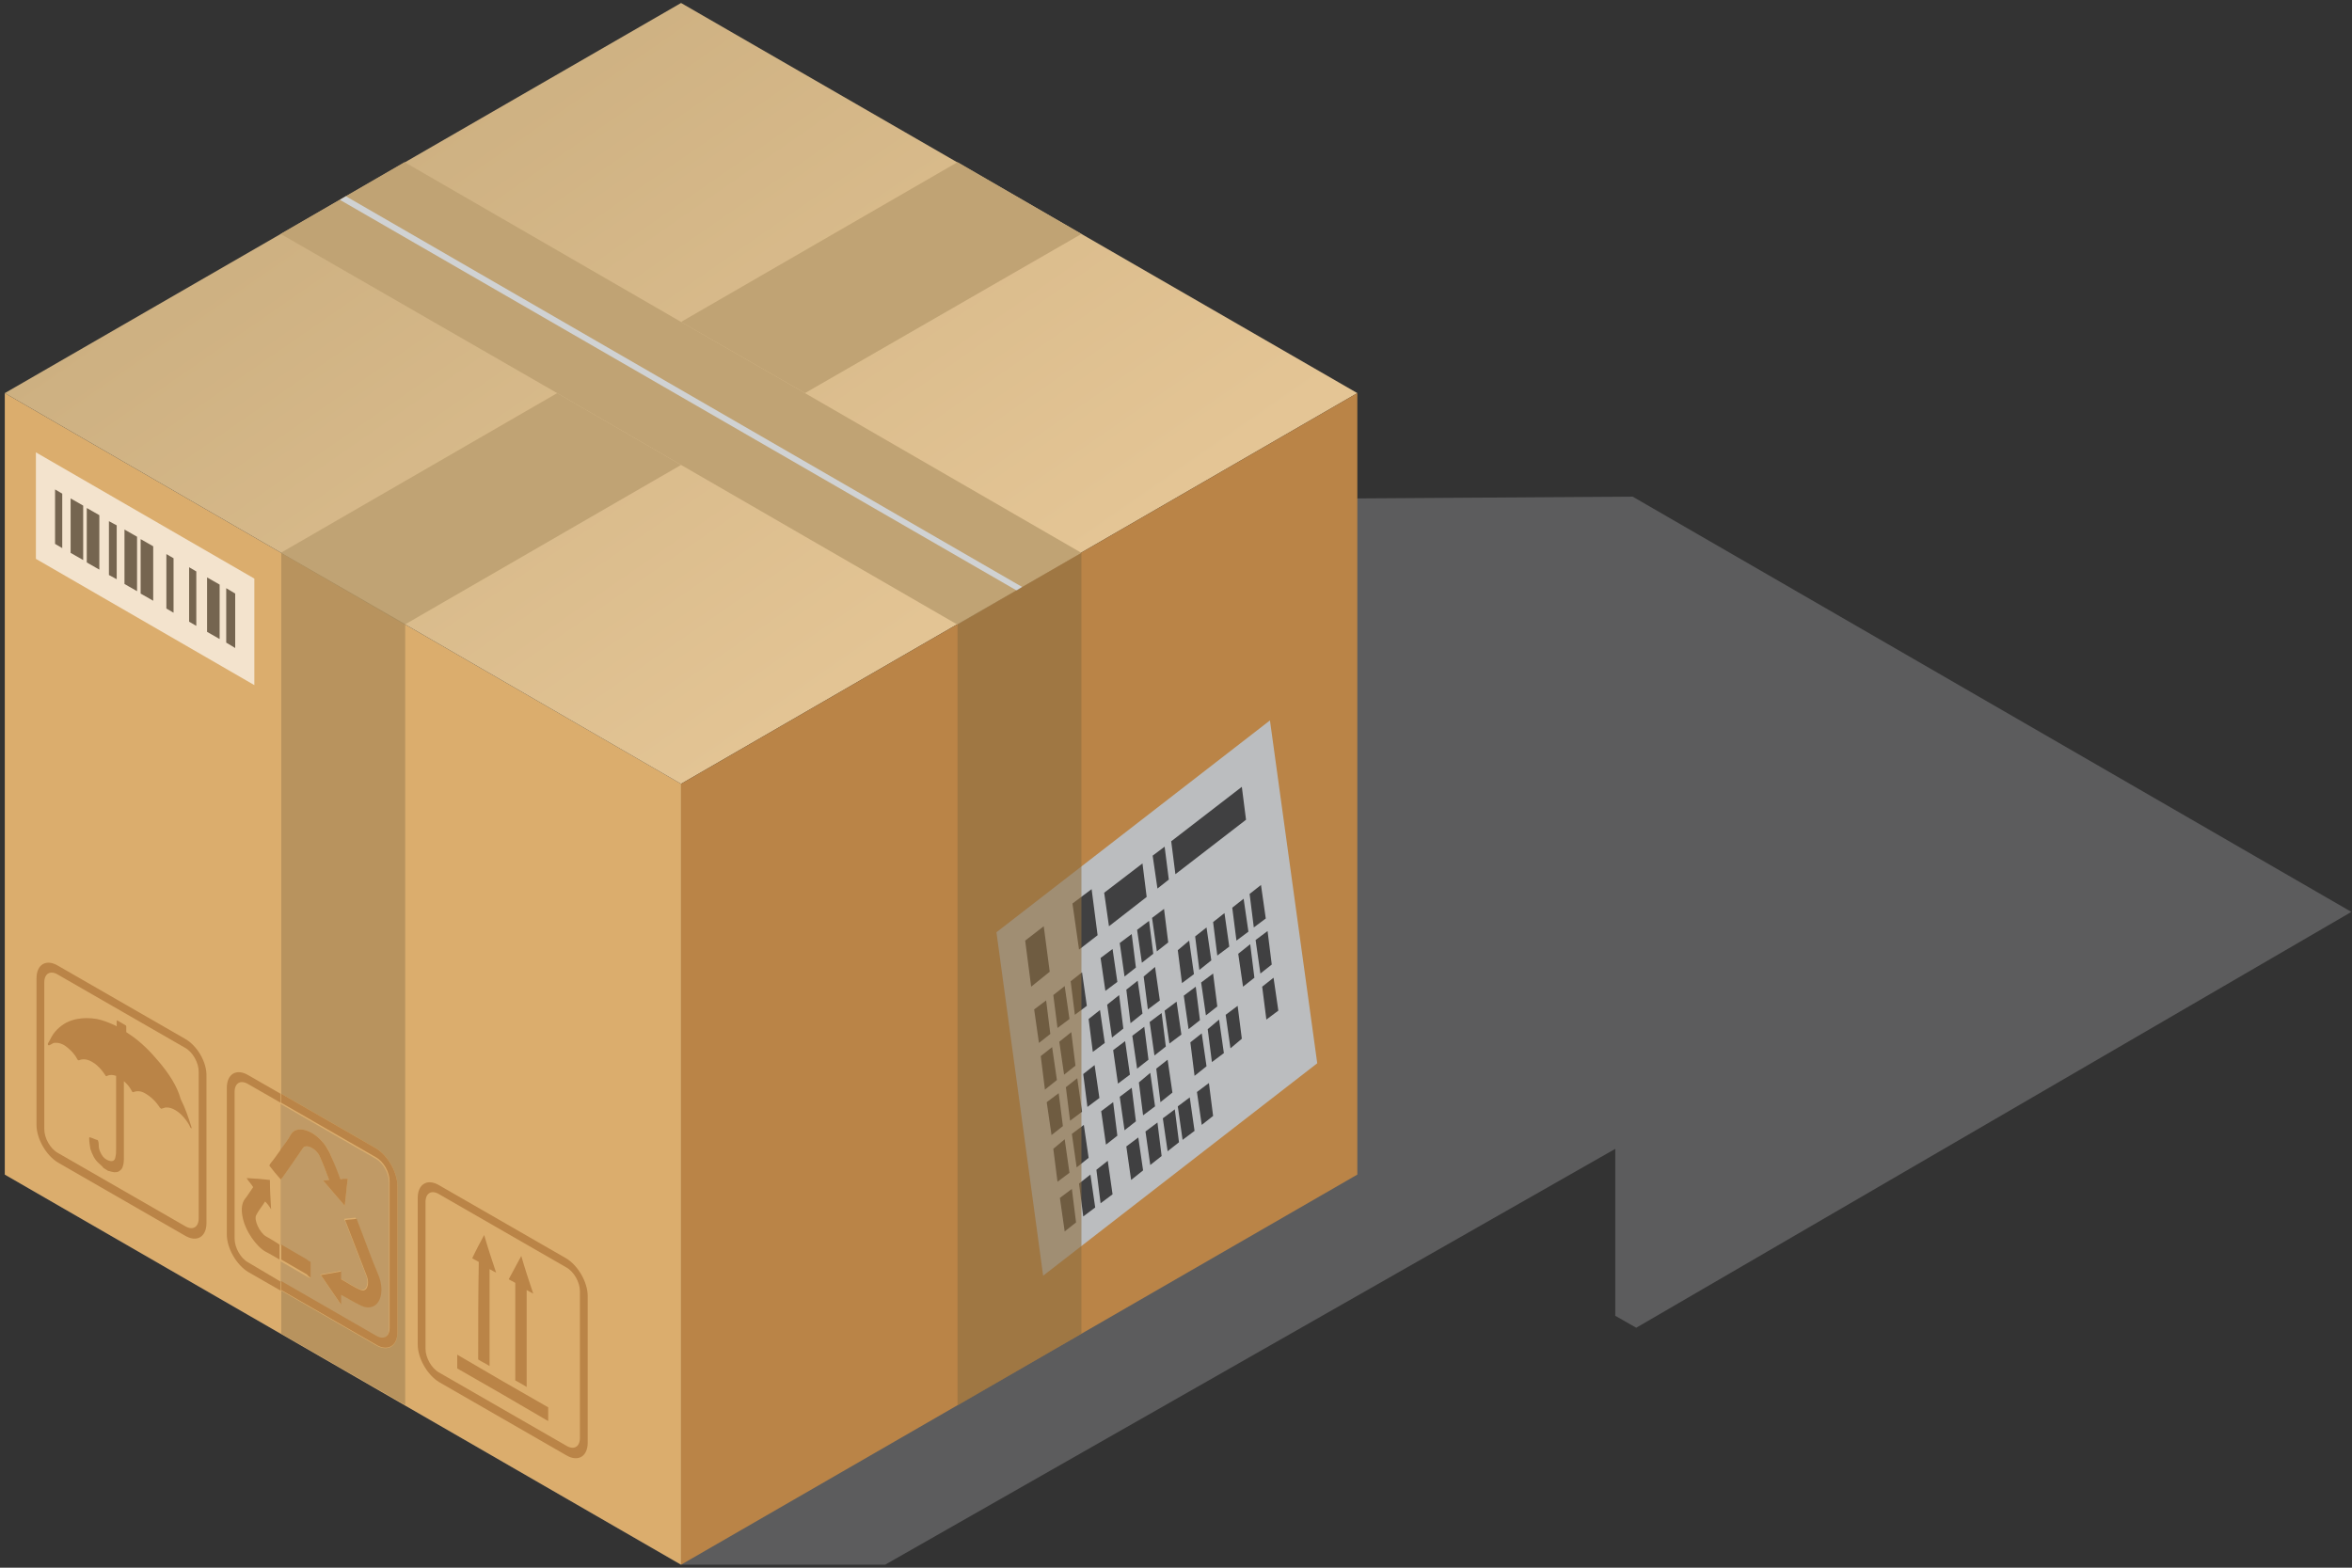 <?xml version="1.0" encoding="UTF-8"?> <svg xmlns="http://www.w3.org/2000/svg" width="393" height="262" viewBox="0 0 393 262" fill="none"><rect x="0" y="0" width="393" height="262" fill="#333333" stroke="none"/><path d="M392.9 152.4L272.8 83L226.8 83.3L113.8 131L0.8 196.3L113.8 261.5H147.9L269.9 192V219.9L273.4 221.9L392.9 152.4Z" fill="#BBBDBF" fill-opacity="0.3"></path><path d="M0.8 196.3L113.8 261.5V131L0.8 65.7V196.3Z" fill="#DBAD6D"></path><path d="M0.8 65.7L113.8 131L226.8 65.7L113.8 0.5L0.8 65.7Z" fill="url(#paint0_linear_76_1576)"></path><path d="M226.8 196.3L113.8 261.5V131L226.8 65.7V196.3Z" fill="#BA8447"></path><g opacity="0.66"><path d="M42.5 96.7L6 75.6V93.4L42.5 114.5V96.7Z" fill="white"></path><path d="M10.4 82.5L9.2 81.8V90.9L10.4 91.6V82.5Z" fill="#404041"></path><path d="M13.9 84.5L11.8 83.3V92.4L13.9 93.6V84.5Z" fill="#404041"></path><path d="M16.6 86.1L14.5 84.9V94L16.6 95.2V86.1Z" fill="#404041"></path><path d="M19.5 87.8L18.2 87.1V96.1L19.5 96.8V87.8Z" fill="#404041"></path><path d="M29 93.3L27.8 92.6V101.7L29 102.4V93.3Z" fill="#404041"></path><path d="M32.8 95.5L31.6 94.8V103.9L32.8 104.6V95.5Z" fill="#404041"></path><path d="M22.9 89.7L20.8 88.5V97.6L22.9 98.8V89.7Z" fill="#404041"></path><path d="M25.6 91.3L23.5 90.1V99.2L25.6 100.4V91.3Z" fill="#404041"></path><path d="M36.7 97.7L34.6 96.5V105.6L36.7 106.8V97.7Z" fill="#404041"></path><path d="M39.3 99.2L37.8 98.3V107.4L39.3 108.3V99.2Z" fill="#404041"></path></g><path d="M220.1 177.7L174.3 213.2L166.5 155.8L212.2 120.4L220.1 177.7Z" fill="#BBBDBF"></path><path d="M175.4 162.4L172.3 164.9L171.3 157.2L174.4 154.8L175.4 162.4Z" fill="#404041"></path><path d="M183.4 156.3L180.3 158.7L179.2 151L182.4 148.6L183.4 156.3Z" fill="#404041"></path><path d="M191.6 149.9L185.3 154.8L184.5 149.2L190.9 144.3L191.6 149.9Z" fill="#404041"></path><path d="M175.5 172.8L173.6 174.3L172.8 168.7L174.8 167.2L175.5 172.8Z" fill="#404041"></path><path d="M178.7 170.3L176.7 171.8L176 166.3L177.9 164.8L178.7 170.3Z" fill="#404041"></path><path d="M181.6 168.1L179.6 169.6L178.9 164L180.8 162.5L181.6 168.1Z" fill="#404041"></path><path d="M186.7 164.1L184.7 165.6L183.9 160.1L185.9 158.6L186.7 164.1Z" fill="#404041"></path><path d="M189.8 161.7L187.9 163.2L187.1 157.6L189.1 156.1L189.8 161.7Z" fill="#404041"></path><path d="M192.7 159.4L190.8 160.9L190 155.4L192 153.9L192.7 159.4Z" fill="#404041"></path><path d="M195.2 157.5L193.3 159L192.5 153.4L194.5 151.9L195.2 157.5Z" fill="#404041"></path><path d="M176.6 180.5L174.6 182.1L173.9 176.5L175.8 175L176.6 180.5Z" fill="#404041"></path><path d="M179.7 178.1L177.8 179.6L177 174.1L179 172.5L179.7 178.1Z" fill="#404041"></path><path d="M184.6 174.3L182.6 175.8L181.9 170.3L183.8 168.8L184.6 174.3Z" fill="#404041"></path><path d="M187.7 171.9L185.8 173.4L185 167.9L187 166.3L187.7 171.9Z" fill="#404041"></path><path d="M190.9 169.4L188.9 171L188.2 165.4L190.1 163.9L190.9 169.4Z" fill="#404041"></path><path d="M193.8 167.2L191.8 168.7L191.1 163.2L193 161.6L193.8 167.2Z" fill="#404041"></path><path d="M199.5 162.8L197.5 164.3L196.8 158.8L198.7 157.2L199.5 162.8Z" fill="#404041"></path><path d="M202.4 160.5L200.4 162.1L199.7 156.5L201.6 155L202.4 160.5Z" fill="#404041"></path><path d="M205.4 158.2L203.4 159.7L202.7 154.1L204.6 152.6L205.4 158.2Z" fill="#404041"></path><path d="M208.6 155.7L206.6 157.2L205.9 151.7L207.8 150.2L208.6 155.7Z" fill="#404041"></path><path d="M211.5 153.5L209.5 155L208.8 149.4L210.7 147.9L211.5 153.5Z" fill="#404041"></path><path d="M177.6 188.2L175.7 189.7L174.9 184.2L176.9 182.7L177.6 188.2Z" fill="#404041"></path><path d="M180.8 185.8L178.8 187.3L178.1 181.7L180 180.2L180.8 185.8Z" fill="#404041"></path><path d="M183.7 183.5L181.7 185L181 179.5L182.9 178L183.7 183.5Z" fill="#404041"></path><path d="M188.8 179.6L186.8 181.1L186 175.5L188 174L188.8 179.6Z" fill="#404041"></path><path d="M191.9 177.1L190 178.6L189.2 173.1L191.2 171.6L191.9 177.1Z" fill="#404041"></path><path d="M194.8 174.9L192.9 176.4L192.1 170.8L194.1 169.3L194.8 174.9Z" fill="#404041"></path><path d="M197.4 172.9L195.4 174.4L194.6 168.9L196.6 167.4L197.4 172.9Z" fill="#404041"></path><path d="M200.5 170.5L198.6 172L197.8 166.4L199.8 164.9L200.5 170.5Z" fill="#404041"></path><path d="M203.4 168.2L201.5 169.7L200.7 164.2L202.7 162.7L203.4 168.2Z" fill="#404041"></path><path d="M209.6 163.4L207.7 164.9L206.9 159.4L208.9 157.8L209.6 163.4Z" fill="#404041"></path><path d="M212.5 161.2L210.6 162.7L209.8 157.1L211.8 155.6L212.5 161.2Z" fill="#404041"></path><path d="M179.8 204.3L177.9 205.8L177.1 200.2L179.1 198.7L179.8 204.3Z" fill="#404041"></path><path d="M183 201.8L181 203.3L180.3 197.8L182.2 196.3L183 201.8Z" fill="#404041"></path><path d="M185.9 199.6L183.9 201.1L183.2 195.5L185.1 194L185.9 199.6Z" fill="#404041"></path><path d="M191 195.6L189 197.2L188.2 191.6L190.2 190.1L191 195.6Z" fill="#404041"></path><path d="M194.1 193.2L192.2 194.7L191.4 189.1L193.4 187.6L194.1 193.2Z" fill="#404041"></path><path d="M197 190.9L195.1 192.4L194.3 186.9L196.3 185.4L197 190.9Z" fill="#404041"></path><path d="M199.6 189L197.6 190.5L196.8 184.9L198.8 183.4L199.6 189Z" fill="#404041"></path><path d="M202.7 186.5L200.8 188L200 182.5L202 181L202.7 186.5Z" fill="#404041"></path><path d="M178.7 196L176.7 197.5L176 192L177.9 190.4L178.7 196Z" fill="#404041"></path><path d="M181.9 193.5L179.9 195.1L179.1 189.5L181.1 188L181.9 193.5Z" fill="#404041"></path><path d="M186.7 189.8L184.8 191.3L184 185.7L186 184.2L186.7 189.8Z" fill="#404041"></path><path d="M189.8 187.4L187.9 188.9L187.1 183.3L189.1 181.8L189.8 187.4Z" fill="#404041"></path><path d="M193 184.9L191 186.4L190.3 180.9L192.2 179.3L193 184.9Z" fill="#404041"></path><path d="M195.9 182.6L193.9 184.2L193.2 178.6L195.1 177.1L195.9 182.6Z" fill="#404041"></path><path d="M201.6 178.2L199.6 179.8L198.9 174.2L200.8 172.7L201.6 178.2Z" fill="#404041"></path><path d="M204.5 176L202.5 177.5L201.8 172L203.7 170.4L204.5 176Z" fill="#404041"></path><path d="M207.5 173.6L205.6 175.2L204.8 169.6L206.8 168.1L207.5 173.6Z" fill="#404041"></path><path d="M213.6 168.9L211.6 170.4L210.9 164.9L212.8 163.4L213.6 168.9Z" fill="#404041"></path><path d="M195.3 147L193.4 148.5L192.6 143L194.6 141.5L195.3 147Z" fill="#404041"></path><path d="M208.2 137L196.4 146.1L195.7 140.6L207.5 131.5L208.2 137Z" fill="#404041"></path><path d="M46.9 92.4L67.6 104.4L113.8 77.7L93.1 65.7L46.9 92.4Z" fill="#C0A374"></path><path d="M180.7 39.1L160 27.1L113.8 53.8L134.5 65.7L180.7 39.1Z" fill="#C0A374"></path><path d="M134.5 65.7L113.8 53.8L67.6 27.1L46.9 39.1L93.1 65.7L113.8 77.7L160 104.4L180.7 92.4L134.5 65.7Z" fill="#C0A374"></path><path d="M169.9 98.7L56.8 33.4L57.8 32.8L170.8 98.1L169.9 98.7Z" fill="#D0D2D3"></path><path d="M180.7 222.9V92.4L160 104.3V234.9L180.7 222.9Z" fill="#8E6E42" fill-opacity="0.6"></path><path d="M26.6 177.5C25.1 175.7 23.5 174.1 21.7 172.9C21.5 172.8 21.3 172.6 21.1 172.5C21.1 172.2 21.1 171.9 21.1 171.6C21.1 171.5 21.1 171.4 20.9 171.3C20.5 171.1 20.1 170.8 19.7 170.6C19.6 170.5 19.5 170.5 19.5 170.7C19.5 171 19.5 171.2 19.5 171.5C19.4 171.5 19.4 171.5 19.3 171.4C18.2 170.9 17.2 170.5 16.2 170.3C15 170.1 13.9 170.1 12.9 170.3C12.3 170.4 11.7 170.6 11.1 170.9C10 171.5 9 172.4 8.4 173.7C8.3 173.9 8.1 174.2 8 174.4C8 174.5 8 174.5 8 174.6C8.1 174.7 8.1 174.7 8.2 174.7C8.5 174.6 8.7 174.4 9 174.3C9.7 174.2 10.5 174.4 11.3 175.1C11.9 175.6 12.5 176.2 12.9 177C13 177.2 13.1 177.2 13.2 177.2C13.9 176.9 14.7 177 15.6 177.6C16.4 178.1 17 178.8 17.6 179.7C17.7 179.9 17.8 179.9 17.9 179.8C18.3 179.6 18.8 179.6 19.4 179.8C19.4 179.9 19.4 180 19.4 180.1C19.4 184.1 19.4 188.1 19.4 192C19.4 192.5 19.4 192.9 19.3 193.3C19.2 194.1 18.7 194.2 18 193.9C17.6 193.7 17.3 193.5 17 193C16.7 192.5 16.5 192 16.5 191.5C16.5 191.2 16.5 191 16.4 190.7C16.4 190.6 16.3 190.5 16.2 190.5C15.8 190.4 15.5 190.2 15.1 190.1C15 190 14.9 190.1 14.9 190.2C14.9 190.8 15 191.4 15.1 192C15.4 192.9 15.8 193.8 16.5 194.4C16.8 194.7 17.1 194.9 17.3 195.2C17.6 195.4 17.8 195.5 18.1 195.7H18.2C18.8 195.9 19.3 196 19.8 195.8C20.1 195.6 20.4 195.4 20.5 195C20.7 194.5 20.7 193.9 20.7 193.3C20.7 189.2 20.7 185.1 20.7 181C20.7 180.9 20.7 180.8 20.7 180.7C21.2 181.1 21.7 181.7 22 182.3C22.1 182.5 22.2 182.6 22.3 182.5C22.9 182.3 23.5 182.3 24.2 182.7C25.1 183.2 26 184 26.7 185.1C26.8 185.2 26.9 185.3 27 185.3C27.2 185.2 27.4 185.2 27.6 185.1C28.4 185 29.3 185.4 30.2 186.2C30.8 186.8 31.4 187.5 31.8 188.4C31.8 188.5 31.9 188.5 32 188.6C32 188.5 32 188.5 32 188.4C31.5 186.8 31 185.3 30.2 183.7C29.6 181.5 28.2 179.4 26.6 177.5Z" fill="#BA8447"></path><path d="M30.9 173.6L9.7 161.4C7.7 160.2 6.1 161.2 6.1 163.5V188C6.1 190.3 7.7 193.1 9.7 194.3L30.9 206.5C32.9 207.7 34.5 206.7 34.5 204.4V179.9C34.6 177.5 32.9 174.7 30.9 173.6ZM33.2 203.6C33.2 205.1 32.2 205.7 30.9 204.9L9.7 192.7C8.4 192 7.4 190.2 7.4 188.7V164.2C7.4 162.7 8.4 162.1 9.7 162.9L30.9 175.1C32.2 175.8 33.2 177.6 33.2 179.1V203.6Z" fill="#BA8447"></path><path d="M44.4 206.6C43.4 206 42.4 203.9 42.8 203.1C43.2 202.3 43.8 201.6 44.3 200.8C44.7 201.2 45 201.6 45.3 202.1C45.2 200.4 45.1 198.9 45.1 197.2C44.4 197.1 43.8 197.1 43.1 197C42.5 197 41.9 196.9 41.2 196.9C41.6 197.5 42 197.9 42.3 198.4C41.8 199.1 41.4 199.8 40.9 200.4C40.4 201.1 40.3 202.1 40.5 203.2C40.9 205.7 42.9 208.4 44.4 209.2C45.2 209.6 46 210.1 46.7 210.5V208C46.1 207.6 45.3 207.1 44.4 206.6Z" fill="#BA8447"></path><path d="M45.3 194.3C45.2 194.4 45.1 194.6 45 194.8C45.6 195.6 46.2 196.3 46.9 197.1C46.9 197.1 46.9 197.1 47 197V192C46.4 192.8 45.9 193.6 45.3 194.3Z" fill="#BA8447"></path><path d="M41.5 211C40.2 210.3 39.2 208.5 39.2 207V182.5C39.2 181 40.2 180.4 41.5 181.2L46.9 184.3V182.8L41.5 179.7C39.5 178.5 37.9 179.5 37.9 181.8V206.3C37.9 208.6 39.5 211.4 41.5 212.6L46.9 215.7V214.2L41.5 211Z" fill="#BA8447"></path><path d="M86.1 230.7C86.8 231.1 87.4 231.4 88 231.8C88 226.4 88 221 88 215.6C88.4 215.8 88.7 216 89.1 216.2C88.4 214.1 87.7 212 87.1 209.9C86.4 211.2 85.7 212.5 85 213.8C85.4 214 85.7 214.2 86.1 214.4C86.1 220 86.1 225.4 86.1 230.7Z" fill="#BA8447"></path><path d="M79.9 227.2C80.5 227.6 81.2 227.9 81.8 228.3C81.8 222.9 81.8 217.5 81.8 212.1C82.2 212.3 82.5 212.5 82.9 212.7C82.2 210.6 81.5 208.5 80.9 206.4C80.2 207.7 79.5 209 78.9 210.3C79.3 210.5 79.6 210.7 80 210.9C79.9 216.4 79.9 221.8 79.9 227.2Z" fill="#BA8447"></path><path d="M76.4 228.7C81.5 231.6 86.5 234.5 91.6 237.5C91.6 236.7 91.6 235.9 91.6 235.2C86.5 232.3 81.5 229.4 76.4 226.4C76.4 227.1 76.4 227.9 76.4 228.7Z" fill="#BA8447"></path><path d="M94.6 210.3L73.4 198.1C71.4 196.9 69.8 197.9 69.8 200.2V224.7C69.8 227 71.4 229.8 73.4 231L94.6 243.2C96.6 244.4 98.2 243.4 98.2 241.1V216.6C98.2 214.3 96.6 211.5 94.6 210.3ZM96.9 240.3C96.9 241.8 95.9 242.4 94.6 241.6L73.4 229.4C72.1 228.7 71.1 226.9 71.1 225.4V200.9C71.1 199.4 72.1 198.8 73.4 199.6L94.6 211.8C95.9 212.5 96.9 214.3 96.9 215.8V240.3Z" fill="#BA8447"></path><path d="M47 182.8L62.8 191.9C64.8 193.1 66.4 195.9 66.4 198.2V222.7C66.4 225 64.8 226 62.8 224.8L47 215.7V222.9L67.7 234.8V104.3L47 92.4V182.8Z" fill="#A08354" fill-opacity="0.6"></path><path d="M48.6 189.6C49.5 188 52.4 188.7 54.4 191.5C54.8 192 55.1 192.6 55.3 193.2C55.8 194.5 56.3 195.8 56.9 197.1C57.3 197.1 57.6 197.1 58.1 197C57.9 198.5 57.8 200 57.6 201.5C56.4 200.1 55.2 198.7 54 197.3C54.4 197.3 54.7 197.2 55 197.2C54.5 195.9 54 194.5 53.4 193.2C52.8 191.9 51.2 191.1 50.6 191.9C49.5 193.5 48.3 195.1 47.2 196.8C47.1 196.9 47 197 46.9 197.1V208.1C48.3 208.9 49.8 209.8 51.2 210.6C51.4 210.7 51.6 210.8 51.8 211C51.8 211.9 51.8 212.7 51.8 213.6C51.6 213.5 51.4 213.4 51.2 213.3C49.8 212.5 48.3 211.6 46.9 210.8V214.3L62.7 223.4C64 224.1 65 223.5 65 222.1V197.6C65 196.1 64 194.3 62.7 193.6L46.9 184.5V192.2C47.5 191.3 48.1 190.5 48.6 189.6ZM59.8 204.4C60.9 207.2 61.9 210.1 63.1 212.9C64.2 215.5 63.6 218.5 61.3 218.4C60.9 218.4 60.4 218.2 60 218C59 217.5 58 216.9 56.9 216.3C56.9 216.9 56.9 217.4 56.9 217.9C56.9 217.9 56.8 217.9 56.8 217.8C55.9 216.5 55.1 215.3 54.2 214C54 213.7 53.8 213.4 53.5 213C54.6 212.8 55.7 212.6 56.9 212.4C56.9 212.9 56.9 213.3 56.9 213.7C58 214.3 59.1 215.1 60.2 215.5C61.2 215.9 61.7 214.5 61.2 213.2C60.1 210.3 58.9 207.3 57.8 204.4C57.7 204.2 57.6 203.9 57.5 203.7C58.1 203.6 58.7 203.6 59.4 203.5C59.6 203.9 59.7 204.2 59.8 204.4Z" fill="#AD8E61" fill-opacity="0.6"></path><path d="M57.9 204.5C59 207.4 60.2 210.4 61.3 213.3C61.8 214.6 61.3 216 60.3 215.6C59.2 215.2 58.1 214.4 57 213.8C57 213.4 57 213 57 212.5C55.8 212.7 54.8 212.9 53.6 213.1C53.9 213.5 54.1 213.8 54.3 214.1C55.2 215.4 56 216.6 56.9 217.9C56.9 217.9 57 217.9 57 218C57 217.5 57 217 57 216.4C58.1 217 59.1 217.6 60.1 218.1C60.5 218.3 61 218.5 61.4 218.5C63.7 218.6 64.3 215.6 63.2 213C62 210.2 61 207.3 59.9 204.5C59.8 204.2 59.7 204 59.6 203.7C59 203.8 58.3 203.8 57.7 203.9C57.7 204.1 57.8 204.3 57.9 204.5Z" fill="#BA8447"></path><path d="M51.9 213.5C51.9 212.6 51.9 211.8 51.9 210.9C51.7 210.8 51.5 210.7 51.3 210.5C49.9 209.7 48.4 208.8 47 208V210.5C48.4 211.3 49.9 212.2 51.3 213C51.5 213.3 51.7 213.4 51.9 213.5Z" fill="#BA8447"></path><path d="M50.6 191.9C51.1 191.1 52.8 191.9 53.4 193.2C54 194.5 54.5 195.9 55 197.2C54.7 197.2 54.4 197.3 54 197.3C55.3 198.8 56.4 200.1 57.6 201.5C57.8 200 57.9 198.5 58.1 197C57.7 197 57.3 197 56.9 197.1C56.4 195.8 55.9 194.5 55.3 193.2C55.1 192.6 54.7 192 54.4 191.5C52.4 188.7 49.5 188 48.6 189.6C48.1 190.5 47.5 191.3 46.9 192.1V197.1C47 197 47.1 196.9 47.2 196.8C48.4 195.1 49.5 193.5 50.6 191.9Z" fill="#BA8447"></path><path d="M66.4 222.7V198.2C66.4 195.9 64.8 193.1 62.8 191.9L47 182.8V184.3L62.8 193.4C64.1 194.1 65.1 195.9 65.1 197.4V221.9C65.1 223.4 64.1 224 62.8 223.2L47 214.1V215.6L62.8 224.7C64.7 225.9 66.4 225 66.4 222.7Z" fill="#BA8447"></path><defs><linearGradient id="paint0_linear_76_1576" x1="76.672" y1="12.24" x2="148.482" y2="115.672" gradientUnits="userSpaceOnUse"><stop stop-color="#CDB081"></stop><stop offset="1" stop-color="#E4C595"></stop></linearGradient></defs></svg> 